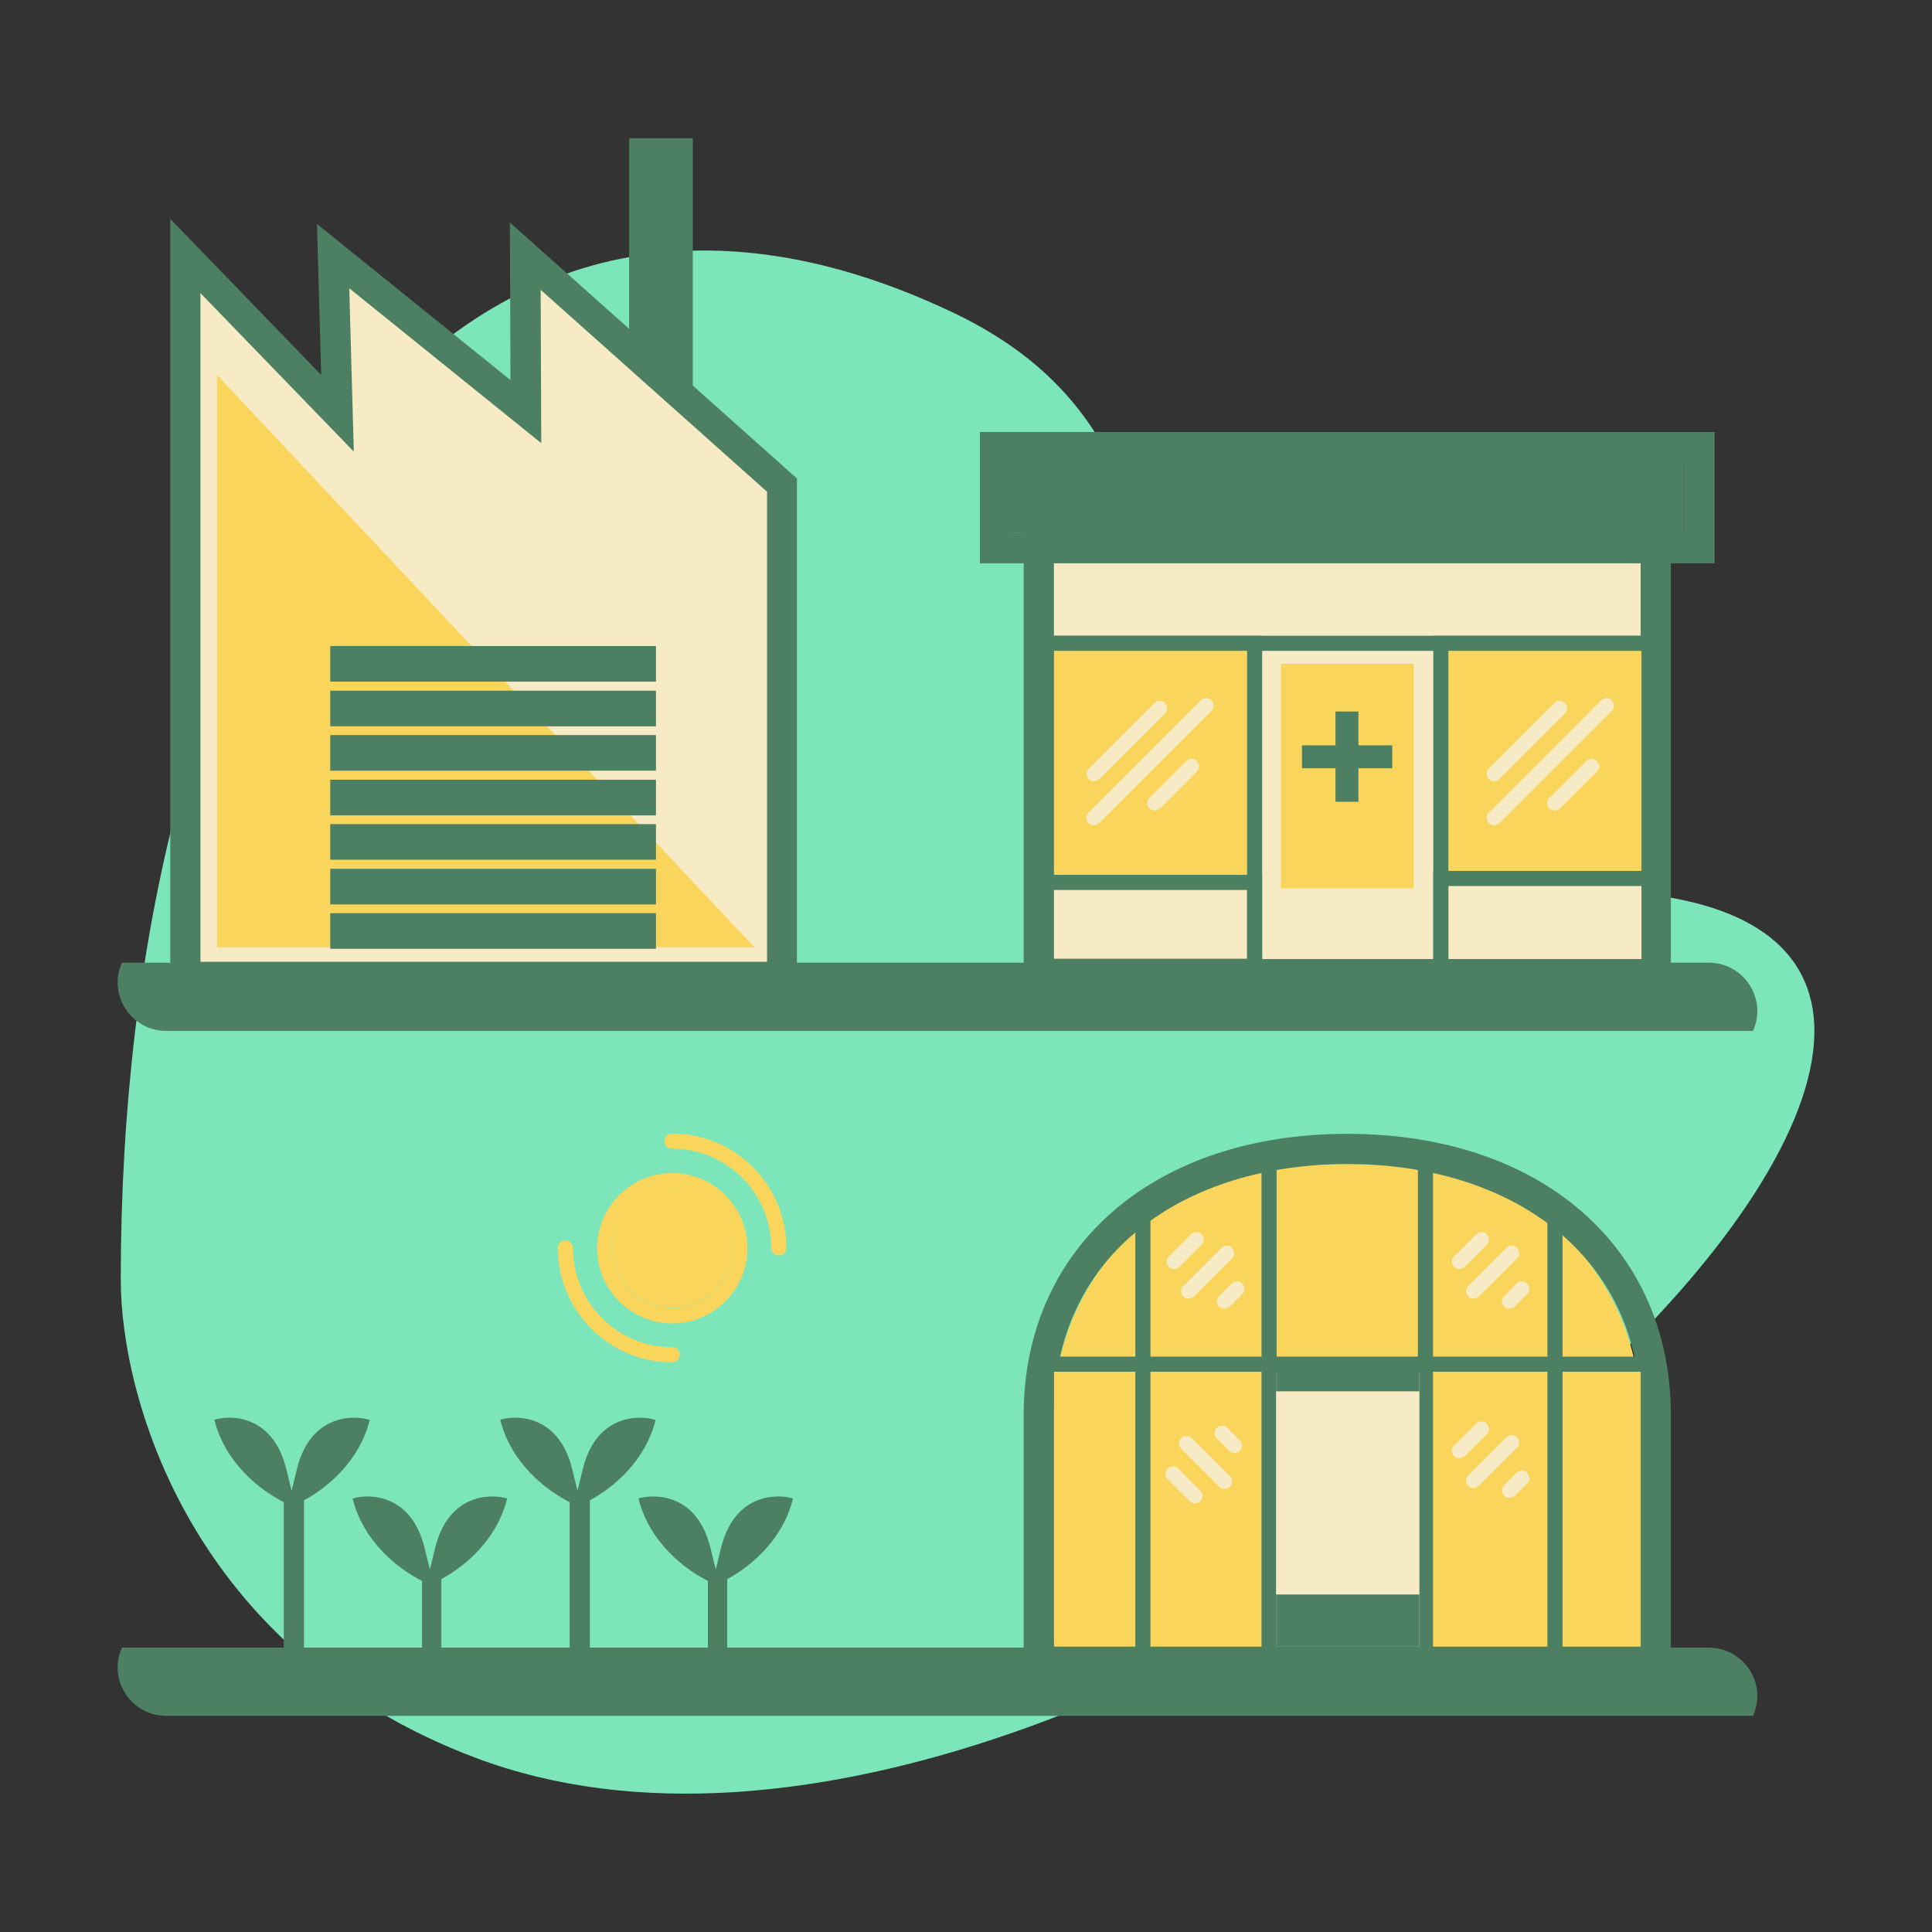 <?xml version="1.0" encoding="UTF-8"?><svg id="Layer_1" xmlns="http://www.w3.org/2000/svg" viewBox="0 0 64 64"><rect x="0" y="0" width="64" height="64" fill="#333333" stroke="none"/><defs><style>.cls-1{fill:#f9d65b;}.cls-2{fill:#f7ebc6;}.cls-3{fill:#7ce5ba;}.cls-4,.cls-5{fill:#4d8062;}.cls-5{fill-rule:evenodd;}</style></defs><path class="cls-3" d="m54.38,29.6c20.09,2.17-17.52,36.54-38.6,28.64-9.44-3.54-11.78-11.93-11.78-15.85C4,19.75,14.25,2.17,31.52,10.33c11.37,5.37,1.06,16.92,22.86,19.28Z"/><g><g><polygon class="cls-2" points="25.91 16.07 22.99 13.47 17.4 8.48 17.42 13.64 11.03 8.48 11.18 13.69 6.14 8.48 6.14 32.36 25.91 32.36 25.91 16.07"/><path class="cls-4" d="m26.41,32.86H5.64V7.25l5,5.17-.14-5,6.41,5.17-.02-5.22,9.51,8.48v17.02Zm-19.77-1h18.77v-15.57l-7.5-6.69.02,5.08-6.36-5.13.15,5.41-5.08-5.25v22.14Z"/></g><polyline class="cls-1" points="7.19 31.38 7.19 12.42 24.99 31.38"/><g><polygon class="cls-4" points="22.45 5.08 21.35 5.08 21.35 11.02 22.45 12.38 22.45 5.08"/><path class="cls-4" d="m22.95,13.79l-2.11-2.59v-6.62h2.11v9.21Zm-1.11-2.95l.11.13v-5.39h-.11v5.26Z"/></g><rect class="cls-4" x="10.94" y="30.25" width="10.79" height="1.18"/><rect class="cls-4" x="10.94" y="28.78" width="10.79" height="1.18"/><rect class="cls-4" x="10.94" y="27.3" width="10.79" height="1.18"/><rect class="cls-4" x="10.94" y="25.83" width="10.79" height="1.18"/><rect class="cls-4" x="10.94" y="24.35" width="10.79" height="1.18"/><rect class="cls-4" x="10.94" y="22.88" width="10.79" height="1.18"/><rect class="cls-4" x="10.94" y="21.4" width="10.79" height="1.18"/></g><g><rect class="cls-2" x="34.91" y="17.66" width="19.44" height="14.11"/><path class="cls-4" d="m54.35,17.66v14.11h-19.44v-14.11h19.44m1-1h-21.44v16.11h21.44v-16.11h0Z"/></g><g><path class="cls-1" d="m43.23,38.56h2.79c4.59,0,8.32,3.73,8.32,8.32v7.48h-19.44v-7.48c0-4.59,3.73-8.32,8.32-8.32Z"/><path class="cls-4" d="m44.63,38.56c5.37,0,9.72,2.95,9.72,8.32v7.48h-19.44v-7.48c0-5.37,4.35-8.32,9.72-8.32m0-1c-6.41,0-10.72,3.75-10.72,9.32v8.48h21.44v-8.48c0-5.57-4.31-9.32-10.72-9.32h0Z"/></g><g><rect class="cls-4" x="33.46" y="15.31" width="22.34" height="2.35"/><path class="cls-4" d="m55.8,15.31v2.35h-22.34v-2.35h22.34m1-1h-24.34v4.35h24.34v-4.35h0Z"/></g><g><rect class="cls-2" x="34.91" y="21.56" width="19.44" height="10.21"/><path class="cls-4" d="m54.35,21.56v10.21h-19.44v-10.21h19.44m.5-.5h-20.44v11.21h20.44v-11.21h0Z"/></g><g><rect class="cls-1" x="34.91" y="21.56" width="6.4" height="10.21"/><path class="cls-4" d="m41.31,21.56v10.21h-6.4v-10.21h6.4m.5-.5h-7.4v11.21h7.4v-11.21h0Z"/></g><g><rect class="cls-1" x="47.98" y="21.56" width="6.4" height="10.21"/><path class="cls-4" d="m54.38,21.56v10.21h-6.4v-10.21h6.4m.5-.5h-7.4v11.21h7.4v-11.21h0Z"/></g><g><rect class="cls-2" x="34.91" y="29.48" width="6.4" height="2.28"/><path class="cls-4" d="m41.31,29.48v2.28h-6.4v-2.28h6.4m.5-.5h-7.4v3.28h7.4v-3.28h0Z"/></g><g><rect class="cls-2" x="47.98" y="29.35" width="6.4" height="2.42"/><path class="cls-4" d="m54.38,29.35v2.42h-6.4v-2.42h6.4m.5-.5h-7.4v3.42h7.4v-3.42h0Z"/></g><path class="cls-2" d="m36.25,25.88c-.06,0-.13-.02-.18-.07-.1-.1-.1-.26,0-.35l2.17-2.17c.1-.1.26-.1.35,0s.1.26,0,.35l-2.17,2.17s-.11.07-.18.07Z"/><path class="cls-2" d="m36.24,27.34c-.06,0-.13-.02-.18-.07-.1-.1-.1-.26,0-.35l3.72-3.72c.1-.1.26-.1.35,0s.1.26,0,.35l-3.72,3.72s-.11.07-.18.07Z"/><path class="cls-2" d="m38.26,26.85c-.06,0-.13-.02-.18-.07-.1-.1-.1-.26,0-.35l1.22-1.22c.1-.1.26-.1.35,0s.1.26,0,.35l-1.22,1.22s-.11.07-.18.07Z"/><path class="cls-2" d="m49.5,25.88c-.06,0-.13-.02-.18-.07-.1-.1-.1-.26,0-.35l2.17-2.17c.1-.1.26-.1.35,0s.1.26,0,.35l-2.17,2.17s-.11.07-.18.07Z"/><path class="cls-2" d="m49.5,27.34c-.06,0-.13-.02-.18-.07-.1-.1-.1-.26,0-.35l3.72-3.72c.1-.1.26-.1.35,0s.1.26,0,.35l-3.72,3.72s-.11.07-.18.07Z"/><path class="cls-2" d="m51.51,26.85c-.06,0-.13-.02-.18-.07-.1-.1-.1-.26,0-.35l1.22-1.22c.1-.1.25-.1.35,0s.1.26,0,.35l-1.22,1.22s-.11.07-.18.07Z"/><path class="cls-2" d="m48.35,42.04c-.06,0-.13-.02-.18-.07-.1-.1-.1-.26,0-.35l.73-.73c.1-.1.26-.1.35,0s.1.26,0,.35l-.73.73s-.11.07-.18.07Z"/><path class="cls-2" d="m48.82,43.02c-.06,0-.13-.02-.18-.07-.1-.1-.1-.26,0-.35l1.26-1.26c.1-.1.26-.1.35,0s.1.26,0,.35l-1.26,1.26s-.11.07-.18.07Z"/><path class="cls-2" d="m50.01,43.35c-.06,0-.13-.02-.18-.07-.1-.1-.1-.26,0-.35l.41-.41c.1-.1.26-.1.35,0s.1.26,0,.35l-.41.41s-.11.07-.18.07Z"/><path class="cls-2" d="m38.9,42.04c-.06,0-.13-.02-.18-.07-.1-.1-.1-.26,0-.35l.73-.73c.1-.1.26-.1.35,0,.1.1.1.26,0,.35l-.73.73s-.11.07-.18.07Z"/><path class="cls-2" d="m39.38,43.02c-.06,0-.13-.02-.18-.07-.1-.1-.1-.26,0-.35l1.26-1.26c.1-.1.26-.1.35,0s.1.26,0,.35l-1.26,1.26s-.11.07-.18.07Z"/><path class="cls-2" d="m40.57,43.35c-.06,0-.13-.02-.18-.07-.1-.1-.1-.26,0-.35l.41-.41c.1-.1.26-.1.35,0s.1.26,0,.35l-.41.41s-.11.07-.18.07Z"/><rect class="cls-1" x="42.43" y="21.99" width="4.4" height="7.44"/><path class="cls-4" d="m43.13,24.69h1.11v-1.12h.76v1.12h1.12v.76h-1.12v1.11h-.76v-1.11h-1.11v-.76Z"/><path class="cls-4" d="m58.07,34.15H5.51c-1.17,0-1.95-1.2-1.47-2.26h0s52.56,0,52.56,0c1.17,0,1.95,1.2,1.47,2.26h0Z"/><path class="cls-4" d="m58.07,56.84H5.51c-1.17,0-1.95-1.2-1.47-2.26h0s52.56,0,52.56,0c1.17,0,1.95,1.2,1.47,2.26h0Z"/><g><rect class="cls-1" x="34.91" y="45.44" width="19.44" height="9.11"/><path class="cls-4" d="m54.35,45.44v9.11h-19.44v-9.11h19.44m.5-.5h-20.44v10.11h20.44v-10.11h0Z"/></g><path class="cls-4" d="m41.79,38.41v16.15h-3.68v-14.48l3.68-1.67m0-.5c-.07,0-.14.01-.21.04l-3.68,1.67c-.18.08-.29.26-.29.46v14.48c0,.28.22.5.5.5h3.68c.28,0,.5-.22.5-.5v-16.15c0-.17-.09-.33-.23-.42-.08-.05-.18-.08-.27-.08h0Z"/><path class="cls-4" d="m47.47,38.51l3.79,1.57v14.48h-3.79v-16.05m0-.5c-.1,0-.19.03-.28.08-.14.09-.22.25-.22.42v16.05c0,.28.22.5.5.5h3.79c.28,0,.5-.22.5-.5v-14.48c0-.2-.12-.38-.31-.46l-3.79-1.57c-.06-.03-.13-.04-.19-.04h0Z"/><rect class="cls-2" x="42.27" y="45.44" width="4.75" height="9.11"/><rect class="cls-4" x="42.27" y="52.82" width="4.75" height="1.73"/><rect class="cls-4" x="42.27" y="45.23" width="4.75" height=".86"/><path class="cls-2" d="m48.35,48.31c-.06,0-.13-.02-.18-.07-.1-.1-.1-.26,0-.35l.73-.73c.1-.1.26-.1.35,0s.1.26,0,.35l-.73.73s-.11.07-.18.07Z"/><path class="cls-2" d="m48.82,49.29c-.06,0-.13-.02-.18-.07-.1-.1-.1-.26,0-.35l1.26-1.26c.1-.1.25-.1.35,0s.1.26,0,.35l-1.26,1.26s-.11.07-.18.07Z"/><path class="cls-2" d="m50.01,49.62c-.06,0-.13-.02-.18-.07-.1-.1-.1-.26,0-.35l.41-.41c.1-.1.26-.1.35,0s.1.26,0,.35l-.41.41s-.11.07-.18.07Z"/><path class="cls-2" d="m39.59,49.8c-.06,0-.13-.02-.18-.07l-.73-.73c-.1-.1-.1-.26,0-.35s.26-.1.35,0l.73.73c.1.1.1.26,0,.35-.05.05-.11.07-.18.07Z"/><path class="cls-2" d="m40.57,49.32c-.06,0-.13-.02-.18-.07l-1.26-1.26c-.1-.1-.1-.26,0-.35s.26-.1.35,0l1.26,1.26c.1.1.1.26,0,.35-.05.05-.11.07-.18.07Z"/><path class="cls-2" d="m40.9,48.13c-.06,0-.13-.02-.18-.07l-.41-.41c-.1-.1-.1-.26,0-.35s.26-.1.35,0l.41.41c.1.1.1.26,0,.35-.05.05-.11.07-.18.07Z"/><path class="cls-5" d="m12.22,47.03c-.61-.18-1.95-.11-2.38,1.62l-.18.73-.18-.73c-.43-1.73-1.77-1.8-2.38-1.62.36,1.44,1.51,2.33,2.3,2.73v5.73h-1.95c-.36,0-.65.29-.65.65s.29.65.65.65h9.12c.36,0,.65-.29.65-.65s-.29-.65-.65-.65h-1.95v-3.18c.78-.42,1.84-1.3,2.18-2.67-.61-.18-1.95-.11-2.38,1.62l-.18.73-.18-.73c-.43-1.73-1.77-1.8-2.38-1.62.36,1.44,1.51,2.33,2.3,2.73v3.12h-3.91v-5.79c.78-.42,1.84-1.3,2.18-2.67Z"/><path class="cls-5" d="m21.69,47.03c-.61-.18-1.95-.11-2.38,1.62l-.18.73-.18-.73c-.43-1.73-1.77-1.8-2.38-1.62.36,1.44,1.51,2.33,2.3,2.73v5.73h-1.95c-.36,0-.65.29-.65.65s.29.65.65.65h9.12c.36,0,.65-.29.65-.65s-.29-.65-.65-.65h-1.95v-3.18c.78-.42,1.84-1.3,2.18-2.67-.61-.18-1.95-.11-2.38,1.62l-.18.73-.18-.73c-.43-1.73-1.77-1.8-2.38-1.62.36,1.44,1.51,2.33,2.3,2.73v3.12h-3.91v-5.79c.78-.42,1.84-1.3,2.18-2.67Z"/><g><circle class="cls-1" cx="22.27" cy="41.34" r="1.99"/><path class="cls-1" d="m22.27,39.36c1.1,0,1.99.89,1.99,1.99s-.89,1.99-1.99,1.99-1.99-.89-1.99-1.99.89-1.99,1.99-1.99m0-.5c-1.37,0-2.49,1.12-2.49,2.49s1.12,2.49,2.49,2.49,2.49-1.12,2.49-2.49-1.12-2.49-2.49-2.49h0Z"/></g><path class="cls-1" d="m22.27,45.13c-2.09,0-3.79-1.7-3.79-3.79,0-.14.11-.25.25-.25s.25.11.25.25c0,1.81,1.47,3.29,3.29,3.29.14,0,.25.11.25.25s-.11.25-.25.25Z"/><path class="cls-1" d="m25.8,41.59c-.14,0-.25-.11-.25-.25,0-1.81-1.47-3.29-3.29-3.29-.14,0-.25-.11-.25-.25s.11-.25.25-.25c2.09,0,3.79,1.7,3.79,3.79,0,.14-.11.25-.25.25Z"/></svg>